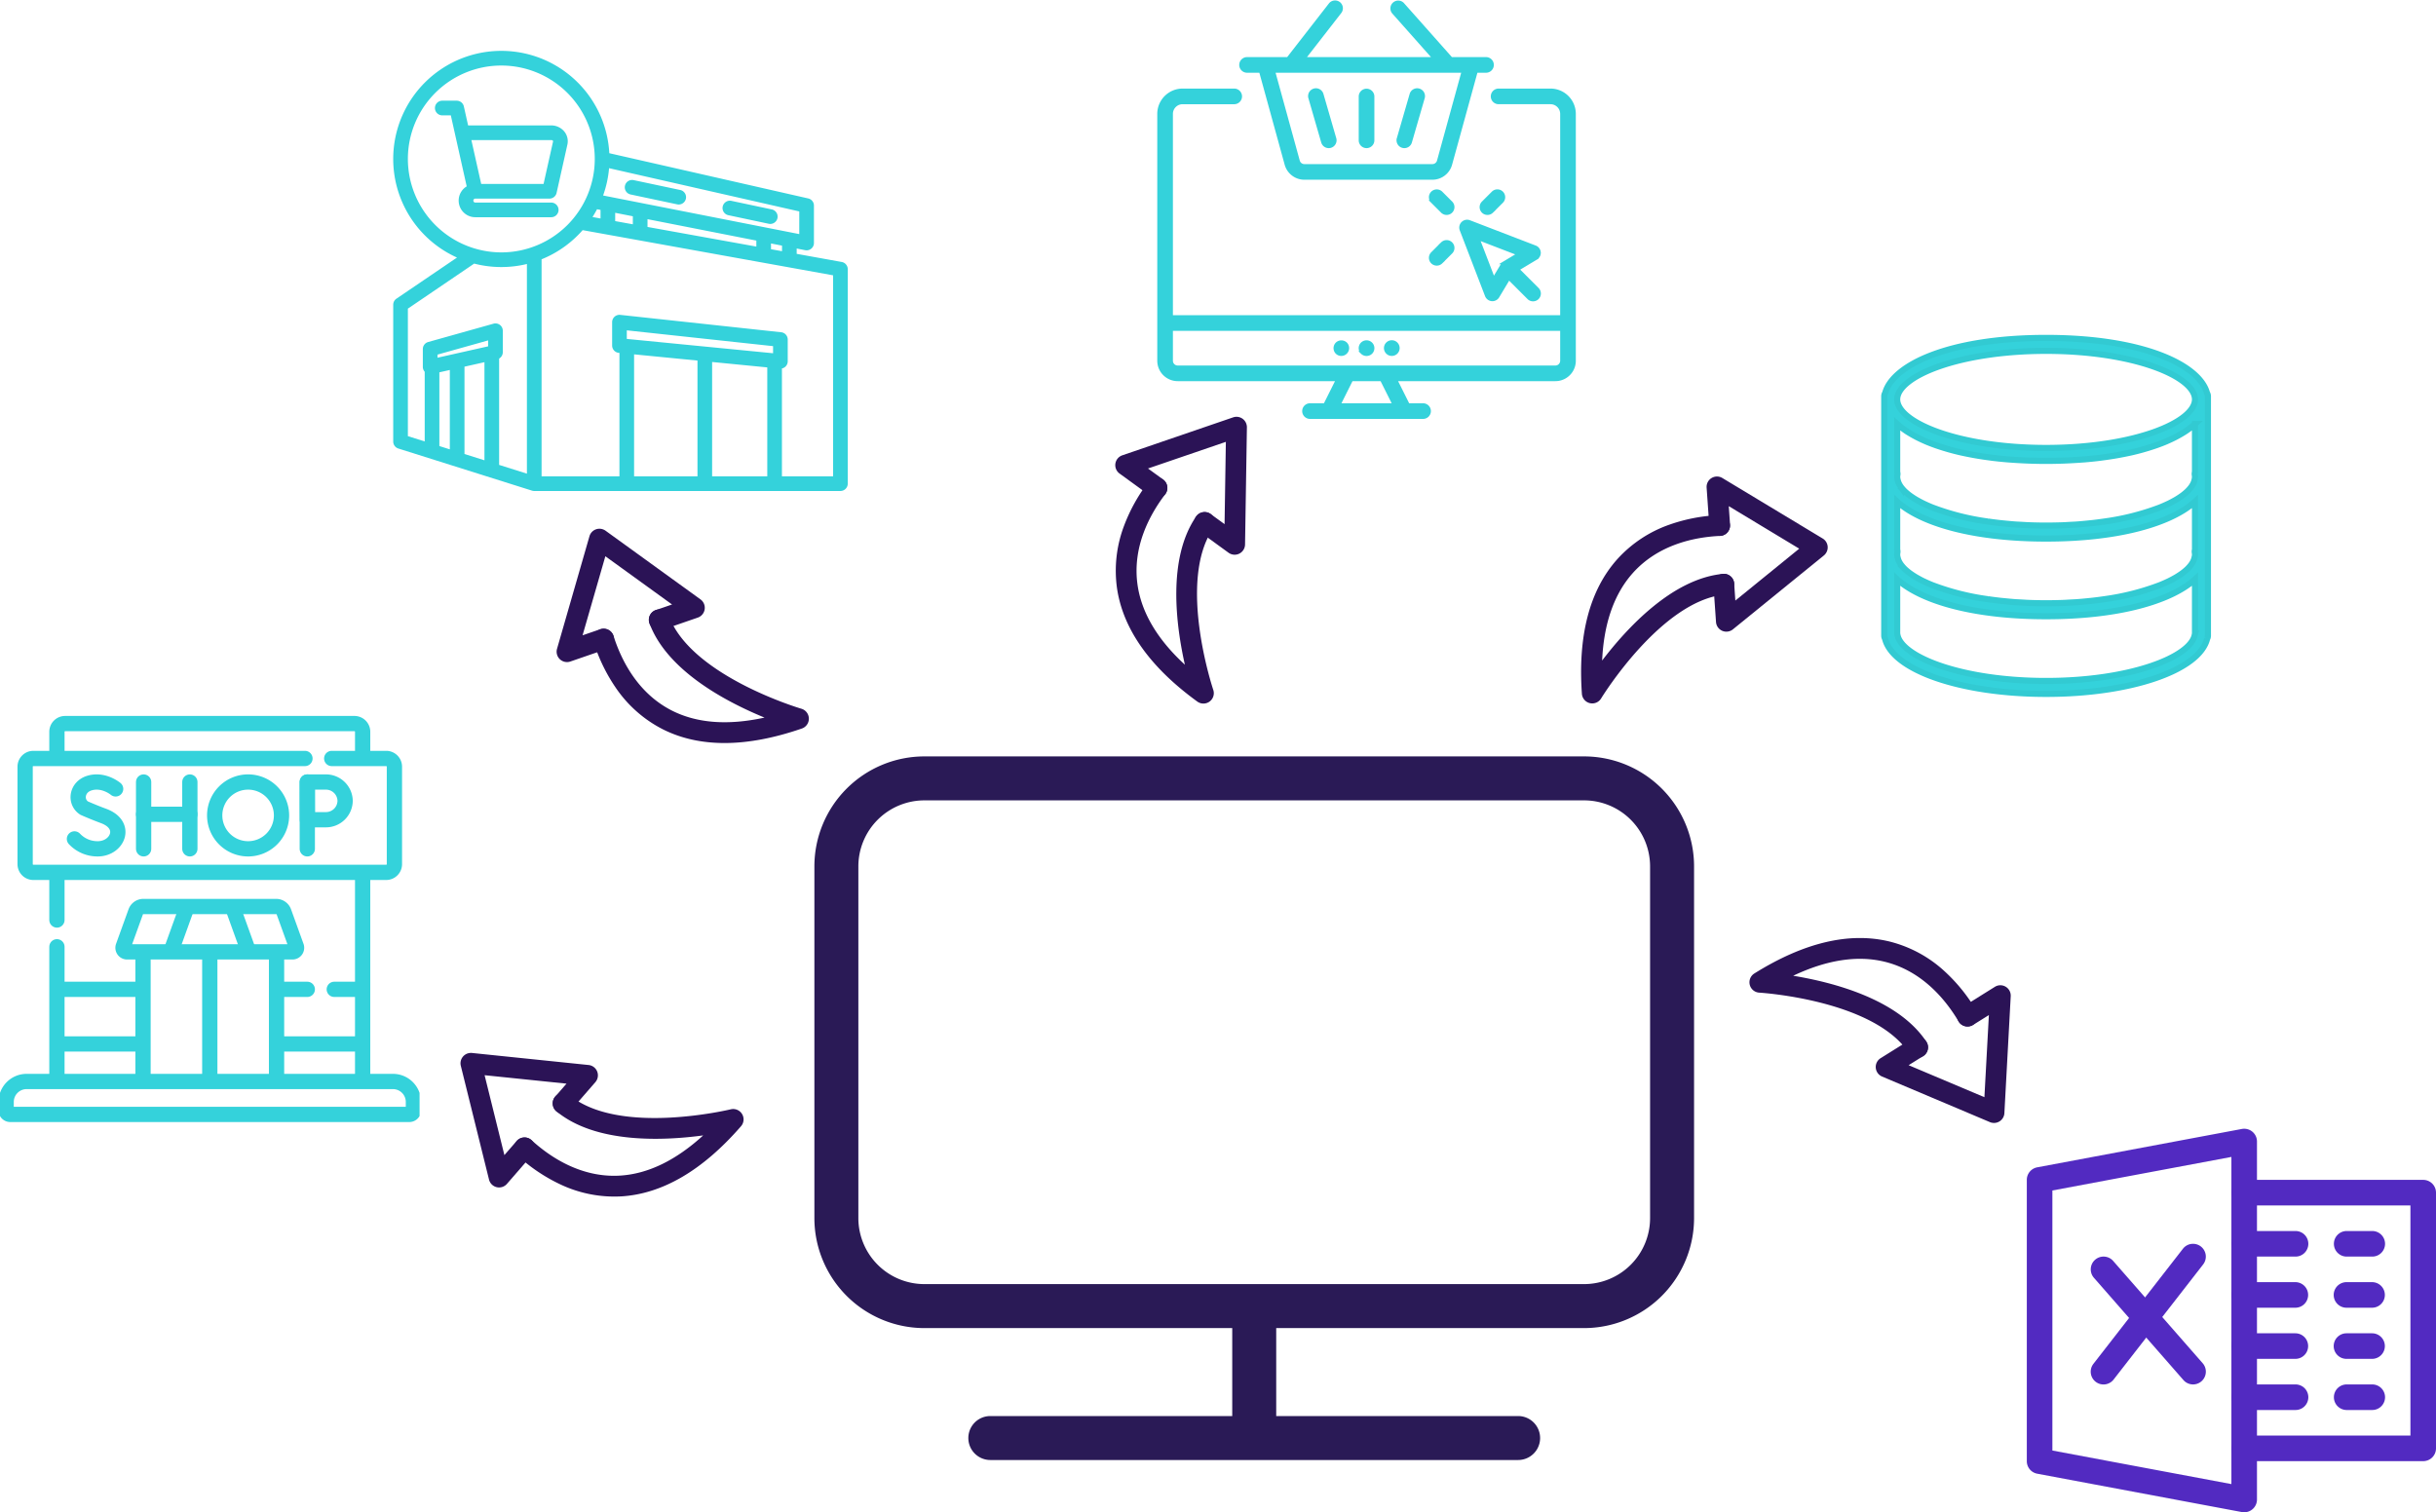 <svg xmlns="http://www.w3.org/2000/svg" xmlns:xlink="http://www.w3.org/1999/xlink" width="797.728" height="495.322" viewBox="0 0 797.728 495.322">
  <defs>
    <clipPath id="clip-path">
      <path id="path1749" d="M0-682.665H137.4v137.4H0Z" transform="translate(0 682.665)" fill="#34d2db"/>
    </clipPath>
  </defs>
  <g id="Group_4512" data-name="Group 4512" transform="translate(-542.272 -2838.078)">
    <g id="Group_4472" data-name="Group 4472">
      <g id="display" transform="translate(808.964 3044.864)">
        <path id="Path_35862" data-name="Path 35862" d="M252.063,40.96H36.009A36.05,36.05,0,0,0,0,76.969V192.2a36.05,36.05,0,0,0,36.009,36.009H136.834v28.807H57.614a7.2,7.2,0,1,0,0,14.4H230.457a7.2,7.2,0,1,0,0-14.4h-79.22V228.207H252.063A36.05,36.05,0,0,0,288.072,192.2V76.969A36.05,36.05,0,0,0,252.063,40.96ZM273.668,192.2A21.632,21.632,0,0,1,252.063,213.8H36.009A21.632,21.632,0,0,1,14.4,192.2V76.969A21.632,21.632,0,0,1,36.009,55.364H252.063a21.632,21.632,0,0,1,21.605,21.605Z" fill="#2a1a56"/>
      </g>
      <path id="database_2_" data-name="database (2)" d="M108.19,18.041C105.736,8.946,87.463,0,55.5,0S5.262,8.946,2.81,18.041A2.077,2.077,0,0,0,2.5,19.08V97.52a1.994,1.994,0,0,0,.248.956c2.5,10.377,24.9,18.124,52.752,18.124,27.785,0,50.149-7.715,52.735-18.054a2.094,2.094,0,0,0,.265-1.026V19.08A2.077,2.077,0,0,0,108.19,18.041Zm-4.1,54.007a5.216,5.216,0,0,1-.246.77,6.09,6.09,0,0,1-.3.63,7.187,7.187,0,0,1-.49.782c-.14.2-.3.392-.464.587-.235.278-.485.555-.77.831-.172.167-.36.333-.551.5-.348.3-.71.6-1.115.9-.174.129-.36.254-.545.382-.479.331-.979.659-1.529.982-.144.087-.3.17-.449.254-.632.356-1.291.71-2,1.054-.091.045-.187.087-.28.129-.795.375-1.626.744-2.514,1.1l-.076.03a82.183,82.183,0,0,1-18.149,4.6c-.036,0-.072.008-.108.015q-2.092.308-4.3.549c-.24.025-.492.042-.734.068-1.283.134-2.58.257-3.916.354-.611.045-1.251.066-1.872.1-1,.059-2,.125-3.029.161-1.683.053-3.4.087-5.154.087s-3.47-.034-5.156-.093c-1.03-.036-2.025-.1-3.029-.161-.621-.036-1.261-.059-1.872-.1-1.336-.1-2.633-.22-3.916-.354-.242-.025-.494-.042-.734-.068q-2.2-.242-4.3-.549c-.036,0-.072-.008-.108-.015a82.184,82.184,0,0,1-18.149-4.6c-.025-.008-.051-.019-.076-.03-.888-.356-1.721-.725-2.514-1.1-.091-.045-.189-.087-.28-.129-.712-.343-1.372-.7-2-1.054-.148-.085-.305-.167-.449-.254-.549-.322-1.049-.651-1.529-.982-.182-.127-.371-.252-.545-.382-.4-.3-.767-.6-1.115-.9-.189-.165-.379-.331-.551-.5a11.064,11.064,0,0,1-.77-.831c-.165-.2-.324-.39-.464-.587a7.9,7.9,0,0,1-.49-.782,6.559,6.559,0,0,1-.3-.63,5.138,5.138,0,0,1-.246-.77A4.587,4.587,0,0,1,6.74,71.02a4.526,4.526,0,0,1,.066-.717,2.113,2.113,0,0,0-.066-.943V53.621c.059.055.134.108.2.163.462.407.933.812,1.463,1.2,7.986,6.04,23.956,10.734,47.1,10.734,23.049,0,38.978-4.656,47-10.659a21.584,21.584,0,0,0,1.76-1.437l0,0V69.36a2.113,2.113,0,0,0-.066.943,4.289,4.289,0,0,1,.066.717A4.584,4.584,0,0,1,104.093,72.048Zm.167-43.867V43.92a2.113,2.113,0,0,0-.066.943,4.289,4.289,0,0,1,.066.717,4.584,4.584,0,0,1-.167,1.028,5.216,5.216,0,0,1-.246.77,6.09,6.09,0,0,1-.3.63,7.186,7.186,0,0,1-.49.782c-.14.2-.3.392-.464.587-.235.278-.485.555-.77.831-.172.167-.36.333-.551.5-.348.3-.71.6-1.115.9-.174.129-.36.254-.545.382-.479.331-.979.659-1.529.982-.144.087-.3.17-.449.254-.632.356-1.291.71-2,1.054-.091.045-.187.087-.28.129-.795.375-1.626.744-2.514,1.1l-.076.03a82.184,82.184,0,0,1-18.149,4.6c-.036,0-.072.008-.108.015q-2.092.308-4.3.549c-.24.025-.492.042-.734.068-1.283.134-2.58.257-3.916.354-.611.045-1.251.066-1.872.1-1,.059-2,.125-3.029.161-1.683.053-3.4.087-5.154.087s-3.47-.034-5.156-.093c-1.03-.036-2.025-.1-3.029-.161-.621-.036-1.261-.059-1.872-.1-1.336-.1-2.633-.22-3.916-.354-.242-.025-.494-.042-.734-.068q-2.2-.242-4.3-.549c-.036,0-.072-.008-.108-.015a82.183,82.183,0,0,1-18.149-4.6c-.025-.008-.051-.019-.076-.03-.888-.356-1.721-.725-2.514-1.1-.091-.045-.189-.087-.28-.129-.712-.343-1.372-.7-2-1.054-.148-.085-.305-.167-.449-.254-.549-.322-1.049-.651-1.529-.982-.182-.127-.371-.252-.545-.382-.4-.3-.767-.6-1.115-.9-.189-.165-.379-.331-.551-.5a11.064,11.064,0,0,1-.77-.831c-.165-.2-.324-.39-.464-.587A7.9,7.9,0,0,1,7.454,48a6.559,6.559,0,0,1-.3-.63,5.138,5.138,0,0,1-.246-.77A4.587,4.587,0,0,1,6.74,45.58a4.526,4.526,0,0,1,.066-.717,2.113,2.113,0,0,0-.066-.943V28.181c.254.231.545.458.82.687.153.127.295.254.456.382.636.5,1.323.994,2.067,1.476.155.1.329.2.49.3q.935.582,1.976,1.141c.257.138.513.273.778.409q1.161.591,2.44,1.149c.14.061.267.125.409.184.994.422,2.05.825,3.148,1.215.3.108.621.21.933.316q1.31.442,2.711.85c.337.1.668.2,1.013.293,1.24.343,2.521.67,3.865.971.184.042.384.076.57.117,1.185.259,2.415.5,3.678.723.428.076.863.148,1.3.22q1.8.3,3.71.543c.326.042.638.091.969.131,1.577.191,3.21.354,4.887.494.413.034.844.059,1.264.089q2.013.146,4.117.242c.511.023,1.02.047,1.541.066,1.827.061,3.689.106,5.618.106s3.791-.045,5.618-.106c.519-.019,1.028-.042,1.541-.066q2.105-.1,4.117-.242c.42-.032.848-.055,1.264-.089,1.677-.138,3.309-.3,4.887-.494.331-.04.642-.089.969-.131q1.9-.248,3.71-.543c.437-.072.871-.144,1.3-.22,1.264-.225,2.493-.464,3.678-.723.187-.04.386-.076.57-.117,1.344-.3,2.625-.63,3.865-.971.346-.1.676-.2,1.013-.293q1.4-.41,2.711-.85c.312-.106.63-.208.933-.316,1.1-.39,2.156-.793,3.148-1.215.142-.059.269-.123.409-.184q1.282-.56,2.44-1.149c.265-.136.524-.271.778-.409q1.04-.556,1.976-1.141c.161-.1.335-.2.49-.3.744-.481,1.431-.973,2.067-1.476.159-.127.3-.254.456-.382C103.715,28.639,104.006,28.412,104.26,28.181ZM55.5,4.24c28.737,0,48.76,8.378,48.76,15.9S84.237,36.04,55.5,36.04,6.74,27.662,6.74,20.14,26.763,4.24,55.5,4.24Zm48.76,92.65a2.162,2.162,0,0,0-.068.286c-1.2,7.333-21.056,15.183-48.692,15.183S8.01,104.51,6.808,97.177A2.31,2.31,0,0,0,6.74,96.9V79.061c.059.055.134.108.2.163.462.407.933.812,1.463,1.2,7.986,6.04,23.956,10.734,47.1,10.734,23.049,0,38.978-4.656,47-10.659a21.581,21.581,0,0,0,1.76-1.437l0,0Z" transform="translate(1156.813 2948.753)" fill="#34d2db" stroke="#32cad2" stroke-width="2"/>
      <g id="Group_4468" data-name="Group 4468" transform="matrix(-0.998, 0.07, -0.07, -0.998, 1221.798, 5540.415)">
        <path id="Path_35867" data-name="Path 35867" d="M747.652,155.43a3.415,3.415,0,0,1-.585-.051l-37.781-6.6a3.4,3.4,0,0,1-1.822-5.761l8.6-8.6a3.4,3.4,0,1,1,4.814,4.816l-3.963,3.962,26.551,4.633-4.631-26.545-4.322,4.32a3.4,3.4,0,1,1-4.816-4.814l8.957-8.957a3.4,3.4,0,0,1,5.763,1.822l6.6,37.781a3.4,3.4,0,0,1-3.362,3.99Z" transform="translate(-388.509 2231.95)" fill="#2b1356"/>
        <path id="Path_35868" data-name="Path 35868" d="M546.281,119.1a3.386,3.386,0,0,1-2.341-.934c-15.2-14.424-51.866-8.318-52.234-8.255a3.4,3.4,0,0,1-2.979-5.763c13.532-13.536,27.251-20.32,40.784-20.161a41.372,41.372,0,0,1,19.954,5.548A55.678,55.678,0,0,1,562.38,99.712a3.407,3.407,0,0,1-4.926,4.707C551.608,98.292,542,90.957,529.43,90.8c-9.163-.106-18.6,3.66-28.147,11.221,13.194-.851,35.236-.283,47.342,11.206a3.4,3.4,0,0,1-2.341,5.873Z" transform="translate(-216.32 2253.088)" fill="#2b1356"/>
      </g>
      <path id="supermaket_10_" data-name="supermaket (10)" d="M154.873,84.967l-14.749-2.661V80.56l2.787.549a2.4,2.4,0,0,0,2.864-2.356V66.5a2.4,2.4,0,0,0-1.868-2.341L78.762,49.343A35.406,35.406,0,1,0,28.887,83.52L9.052,96.992A2.4,2.4,0,0,0,8,98.978v44.8a2.4,2.4,0,0,0,1.679,2.29l43.78,13.8a2.4,2.4,0,0,0,.722.111H154.446a2.4,2.4,0,0,0,2.4-2.4V87.329A2.4,2.4,0,0,0,154.873,84.967ZM135.322,81.44l-3.609-.651V78.906l3.609.71ZM74.744,67.694l1.144.225v2.8l-2.627-.474Q74.054,69,74.744,67.694Zm5.945,1.17L86.469,70v2.627l-5.78-1.043Zm10.582,2.083,35.64,7.014v1.963l-35.64-6.429Zm49.7,4.888L76.731,63.191a35.153,35.153,0,0,0,1.952-8.942l62.29,14.165ZM12.8,51.229a30.6,30.6,0,1,1,30.6,30.6A30.64,30.64,0,0,1,12.8,51.229Zm0,49.02L34.512,85.5a35.486,35.486,0,0,0,17.268.129V154.3l-9.1-2.869V116.6a2.4,2.4,0,0,0,1.206-2.08v-7.025a2.4,2.4,0,0,0-3.049-2.312l-21.388,6a2.4,2.4,0,0,0-1.753,2.312v5.835a2.4,2.4,0,0,0,.615,1.6V143.75L12.8,142.013ZM39.083,112.6,22.5,116.323v-1.015l16.586-4.651Zm-15.971,8.511,3.421-.769v26l-3.421-1.079Zm8.223-1.848,6.541-1.47v32.13l-6.541-2.062Zm99.156.238v35.677H112.432V117.727Zm1.9-4.639-47.9-4.692v-2.81l47.9,5.175Zm-24.755,2.4v37.916H86.879V115.225Zm44.415,37.916H135.292V119.849a2.395,2.395,0,0,0,1.9-2.345v-7.13a2.4,2.4,0,0,0-2.143-2.387l-52.7-5.693a2.4,2.4,0,0,0-2.659,2.387v7.661a2.4,2.4,0,0,0,2.167,2.389l.225.022v40.419h-25.5V84.092a35.561,35.561,0,0,0,13.45-9.55l82.014,14.793ZM83.886,60.008a2.4,2.4,0,0,1,2.847-1.85l15.26,3.237a2.4,2.4,0,1,1-1,4.7l-15.26-3.237A2.4,2.4,0,0,1,83.886,60.008ZM115.9,66.8a2.4,2.4,0,0,1,2.846-1.85l13.231,2.806a2.4,2.4,0,1,1-1,4.7l-13.231-2.807A2.4,2.4,0,0,1,115.9,66.8ZM62.142,67.914a2.4,2.4,0,0,0-2.4-2.4H34.886a.649.649,0,0,1,0-1.3h24.27A2.4,2.4,0,0,0,61.5,62.337l3.513-15.708a5.056,5.056,0,0,0-.956-4.35,5.553,5.553,0,0,0-4.164-2.041H32.521l-1.39-6.216a2.4,2.4,0,0,0-2.343-1.877H24.064a2.4,2.4,0,0,0,0,4.8h2.8l1.39,6.215v0l3.811,17.044a5.445,5.445,0,0,0,2.819,10.107H59.741a2.4,2.4,0,0,0,2.4-2.4ZM59.873,45.039a.788.788,0,0,1,.444.253c.017.023.056.077.009.289L57.233,59.413H36.809l-3.1-13.859h0l-.115-.513Z" transform="translate(663.042 2838.915)" fill="#34d2db"/>
      <g id="Group_4508" data-name="Group 4508" transform="matrix(-0.899, -0.438, 0.438, -0.899, 17.274, 5315.165)">
        <path id="Path_35867-2" data-name="Path 35867" d="M747.652,155.43a3.415,3.415,0,0,1-.585-.051l-37.781-6.6a3.4,3.4,0,0,1-1.822-5.761l8.6-8.6a3.4,3.4,0,1,1,4.814,4.816l-3.963,3.962,26.551,4.633-4.631-26.545-4.322,4.32a3.4,3.4,0,1,1-4.816-4.814l8.957-8.957a3.4,3.4,0,0,1,5.763,1.822l6.6,37.781a3.4,3.4,0,0,1-3.362,3.99Z" transform="translate(-388.509 2231.95)" fill="#2b1356"/>
        <path id="Path_35868-2" data-name="Path 35868" d="M546.281,119.1a3.386,3.386,0,0,1-2.341-.934c-15.2-14.424-51.866-8.318-52.234-8.255a3.4,3.4,0,0,1-2.979-5.763c13.532-13.536,27.251-20.32,40.784-20.161a41.372,41.372,0,0,1,19.954,5.548A55.678,55.678,0,0,1,562.38,99.712a3.407,3.407,0,0,1-4.926,4.707C551.608,98.292,542,90.957,529.43,90.8c-9.163-.106-18.6,3.66-28.147,11.221,13.194-.851,35.236-.283,47.342,11.206a3.4,3.4,0,0,1-2.341,5.873Z" transform="translate(-216.32 2253.088)" fill="#2b1356"/>
      </g>
      <g id="Group_4509" data-name="Group 4509" transform="translate(-1351.245 3705.667) rotate(-99)">
        <path id="Path_35867-3" data-name="Path 35867" d="M747.652,155.43a3.415,3.415,0,0,1-.585-.051l-37.781-6.6a3.4,3.4,0,0,1-1.822-5.761l8.6-8.6a3.4,3.4,0,1,1,4.814,4.816l-3.963,3.962,26.551,4.633-4.631-26.545-4.322,4.32a3.4,3.4,0,1,1-4.816-4.814l8.957-8.957a3.4,3.4,0,0,1,5.763,1.822l6.6,37.781a3.4,3.4,0,0,1-3.362,3.99Z" transform="translate(-388.509 2231.95)" fill="#2b1356"/>
        <path id="Path_35868-3" data-name="Path 35868" d="M546.281,119.1a3.386,3.386,0,0,1-2.341-.934c-15.2-14.424-51.866-8.318-52.234-8.255a3.4,3.4,0,0,1-2.979-5.763c13.532-13.536,27.251-20.32,40.784-20.161a41.372,41.372,0,0,1,19.954,5.548A55.678,55.678,0,0,1,562.38,99.712a3.407,3.407,0,0,1-4.926,4.707C551.608,98.292,542,90.957,529.43,90.8c-9.163-.106-18.6,3.66-28.147,11.221,13.194-.851,35.236-.283,47.342,11.206a3.4,3.4,0,0,1-2.341,5.873Z" transform="translate(-216.32 2253.088)" fill="#2b1356"/>
      </g>
      <g id="Group_4510" data-name="Group 4510" transform="translate(-897.443 1724.398) rotate(-49)">
        <path id="Path_35867-4" data-name="Path 35867" d="M747.652,155.43a3.415,3.415,0,0,1-.585-.051l-37.781-6.6a3.4,3.4,0,0,1-1.822-5.761l8.6-8.6a3.4,3.4,0,1,1,4.814,4.816l-3.963,3.962,26.551,4.633-4.631-26.545-4.322,4.32a3.4,3.4,0,1,1-4.816-4.814l8.957-8.957a3.4,3.4,0,0,1,5.763,1.822l6.6,37.781a3.4,3.4,0,0,1-3.362,3.99Z" transform="translate(-388.509 2231.95)" fill="#2b1356"/>
        <path id="Path_35868-4" data-name="Path 35868" d="M546.281,119.1a3.386,3.386,0,0,1-2.341-.934c-15.2-14.424-51.866-8.318-52.234-8.255a3.4,3.4,0,0,1-2.979-5.763c13.532-13.536,27.251-20.32,40.784-20.161a41.372,41.372,0,0,1,19.954,5.548A55.678,55.678,0,0,1,562.38,99.712a3.407,3.407,0,0,1-4.926,4.707C551.608,98.292,542,90.957,529.43,90.8c-9.163-.106-18.6,3.66-28.147,11.221,13.194-.851,35.236-.283,47.342,11.206a3.4,3.4,0,0,1-2.341,5.873Z" transform="translate(-216.32 2253.088)" fill="#2b1356"/>
      </g>
      <g id="Group_4511" data-name="Group 4511" transform="matrix(0.974, 0.225, -0.225, 0.974, 1381.839, 799.678)">
        <path id="Path_35867-5" data-name="Path 35867" d="M747.652,155.43a3.415,3.415,0,0,1-.585-.051l-37.781-6.6a3.4,3.4,0,0,1-1.822-5.761l8.6-8.6a3.4,3.4,0,1,1,4.814,4.816l-3.963,3.962,26.551,4.633-4.631-26.545-4.322,4.32a3.4,3.4,0,1,1-4.816-4.814l8.957-8.957a3.4,3.4,0,0,1,5.763,1.822l6.6,37.781a3.4,3.4,0,0,1-3.362,3.99Z" transform="translate(-388.509 2231.95)" fill="#2b1356"/>
        <path id="Path_35868-5" data-name="Path 35868" d="M546.281,119.1a3.386,3.386,0,0,1-2.341-.934c-15.2-14.424-51.866-8.318-52.234-8.255a3.4,3.4,0,0,1-2.979-5.763c13.532-13.536,27.251-20.32,40.784-20.161a41.372,41.372,0,0,1,19.954,5.548A55.678,55.678,0,0,1,562.38,99.712a3.407,3.407,0,0,1-4.926,4.707C551.608,98.292,542,90.957,529.43,90.8c-9.163-.106-18.6,3.66-28.147,11.221,13.194-.851,35.236-.283,47.342,11.206a3.4,3.4,0,0,1-2.341,5.873Z" transform="translate(-216.32 2253.088)" fill="#2b1356"/>
      </g>
    </g>
    <g id="g1743" transform="translate(542.272 3753.046)">
      <g id="g1745" transform="translate(0 -682.665)">
        <g id="g1747" clip-path="url(#clip-path)">
          <g id="g1753" transform="translate(40.28 64.607)">
            <path id="path1755" d="M-220.232-58.975h-54.152a1.342,1.342,0,0,1-1.262-1.8l4.078-11.291a2.684,2.684,0,0,1,2.524-1.772h43.472a2.684,2.684,0,0,1,2.524,1.772l4.078,11.291A1.342,1.342,0,0,1-220.232-58.975Z" transform="translate(275.727 73.836)" fill="none" stroke="#34d2db" stroke-linecap="round" stroke-linejoin="round" stroke-width="5"/>
          </g>
          <g id="g1757" transform="translate(68.699 79.736)">
            <path id="path1759" d="M0,0V41.62" fill="none" stroke="#34d2db" stroke-linecap="round" stroke-linejoin="round" stroke-width="5"/>
          </g>
          <g id="g1761" transform="translate(2.013 121.917)">
            <path id="path1763" d="M-502.667,0H-622.623a6.709,6.709,0,0,0-6.709,6.709V9.444a1.342,1.342,0,0,0,1.342,1.342H-497.3a1.342,1.342,0,0,0,1.342-1.342V6.709A6.709,6.709,0,0,0-502.667,0Z" transform="translate(629.332 0)" fill="none" stroke="#34d2db" stroke-linecap="round" stroke-linejoin="round" stroke-width="5"/>
          </g>
          <g id="g1765" transform="translate(47.031 23.832)">
            <path id="path1767" d="M0,0V21.882" fill="none" stroke="#34d2db" stroke-linecap="round" stroke-linejoin="round" stroke-width="5"/>
          </g>
          <g id="g1769" transform="translate(62.173 23.832)">
            <path id="path1771" d="M0,0V21.882" fill="none" stroke="#34d2db" stroke-linecap="round" stroke-linejoin="round" stroke-width="5"/>
          </g>
          <g id="g1773" transform="translate(47.031 34.398)">
            <path id="path1775" d="M0,0H15.143" fill="none" stroke="#34d2db" stroke-linecap="round" stroke-linejoin="round" stroke-width="5"/>
          </g>
          <g id="g1777" transform="translate(24.379 23.832)">
            <path id="path1779" d="M-53.521-8.927s-3.927-3.3-8.557-1.906c-4.252,1.281-4.846,6.183-1.77,8.189,0,0,3.018,1.346,6.366,2.581,8.058,2.972,4.587,10.768-1.9,10.768a10.334,10.334,0,0,1-7.625-3.244" transform="translate(67.008 11.177)" fill="none" stroke="#34d2db" stroke-linecap="round" stroke-linejoin="round" stroke-width="5"/>
          </g>
          <g id="g1781" transform="translate(100.631 23.832)">
            <path id="path1783" d="M0,0V21.882" fill="none" stroke="#34d2db" stroke-linecap="round" stroke-linejoin="round" stroke-width="5"/>
          </g>
          <g id="g1785" transform="translate(100.631 23.832)">
            <path id="path1787" d="M-49.166-24.506a6.28,6.28,0,0,1-6.3,6.175c-1.691,0-6.05.027-6.05.027s-.027-4.483-.027-6.2c0-1.412-.015-6.175-.015-6.175h6.093A6.28,6.28,0,0,1-49.166-24.506Z" transform="translate(61.555 30.681)" fill="none" stroke="#34d2db" stroke-linecap="round" stroke-linejoin="round" stroke-width="5"/>
          </g>
          <g id="g1789" transform="translate(70.307 23.832)">
            <path id="path1791" d="M-86.838-43.419A10.941,10.941,0,0,1-97.779-32.478,10.941,10.941,0,0,1-108.72-43.419,10.941,10.941,0,0,1-97.779-54.36,10.941,10.941,0,0,1-86.838-43.419Z" transform="translate(108.72 54.36)" fill="none" stroke="#34d2db" stroke-linecap="round" stroke-linejoin="round" stroke-width="5"/>
          </g>
          <g id="g1793" transform="translate(90.564 80.005)">
            <path id="path1795" d="M0,0V41.376" fill="none" stroke="#34d2db" stroke-linecap="round" stroke-linejoin="round" stroke-width="5"/>
          </g>
          <g id="g1797" transform="translate(46.835 80.005)">
            <path id="path1799" d="M0-164.2v-41.376" transform="translate(0 205.574)" fill="none" stroke="#34d2db" stroke-linecap="round" stroke-linejoin="round" stroke-width="5"/>
          </g>
          <g id="g1801" transform="translate(18.643 4.696)">
            <path id="path1803" d="M-397.3-39.078v-7.164a2.684,2.684,0,0,0-2.684-2.684h-94.747a2.684,2.684,0,0,0-2.684,2.684v7.9" transform="translate(497.415 48.925)" fill="none" stroke="#34d2db" stroke-linecap="round" stroke-linejoin="round" stroke-width="5"/>
          </g>
          <g id="g1805" transform="translate(118.756 55.415)">
            <path id="path1807" d="M0-261.687v-65.941" transform="translate(0 327.629)" fill="none" stroke="#34d2db" stroke-linecap="round" stroke-linejoin="round" stroke-width="5"/>
          </g>
          <g id="g1809" transform="translate(56.288 65.463)">
            <path id="path1811" d="M0-51.688,4.7-64.713" transform="translate(0 64.713)" fill="none" stroke="#34d2db" stroke-linecap="round" stroke-linejoin="round" stroke-width="5"/>
          </g>
          <g id="g1813" transform="translate(76.407 65.463)">
            <path id="path1815" d="M0,0,4.7,13.025" fill="none" stroke="#34d2db" stroke-linecap="round" stroke-linejoin="round" stroke-width="5"/>
          </g>
          <g id="g1817" transform="translate(91.938 109.623)">
            <path id="path1819" d="M-104.3,0h-26.282" transform="translate(130.581)" fill="none" stroke="#34d2db" stroke-linecap="round" stroke-linejoin="round" stroke-width="5"/>
          </g>
          <g id="g1821" transform="translate(19.179 91.738)">
            <path id="path1823" d="M0,0H26.428" fill="none" stroke="#34d2db" stroke-linecap="round" stroke-linejoin="round" stroke-width="5"/>
          </g>
          <g id="g1825" transform="translate(19.179 109.623)">
            <path id="path1827" d="M-104.881,0h-26.428" transform="translate(131.309)" fill="none" stroke="#34d2db" stroke-linecap="round" stroke-linejoin="round" stroke-width="5"/>
          </g>
          <g id="g1829" transform="translate(18.643 77.8)">
            <path id="path1831" d="M0,0V43.557" fill="none" stroke="#34d2db" stroke-linecap="round" stroke-linejoin="round" stroke-width="5"/>
          </g>
          <g id="g1833" transform="translate(18.643 54.939)">
            <path id="path1835" d="M0,0V14.09" fill="none" stroke="#34d2db" stroke-linecap="round" stroke-linejoin="round" stroke-width="5"/>
          </g>
          <g id="g1837" transform="translate(109.464 91.738)">
            <path id="path1839" d="M0,0H8.755" fill="none" stroke="#34d2db" stroke-linecap="round" stroke-linejoin="round" stroke-width="5"/>
          </g>
          <g id="g1841" transform="translate(91.758 91.738)">
            <path id="path1843" d="M0,0H8.873" fill="none" stroke="#34d2db" stroke-linecap="round" stroke-linejoin="round" stroke-width="5"/>
          </g>
          <g id="g1845" transform="translate(8.233 16.122)">
            <path id="path1847" d="M-398.43,0h17.851A2.684,2.684,0,0,1-377.9,2.684V34.617a2.684,2.684,0,0,1-2.684,2.684H-496.145a2.684,2.684,0,0,1-2.684-2.684V2.684A2.684,2.684,0,0,1-496.145,0H-407.2" transform="translate(498.828 0)" fill="none" stroke="#34d2db" stroke-linecap="round" stroke-linejoin="round" stroke-width="5"/>
          </g>
        </g>
      </g>
    </g>
    <path id="marketplace" d="M77.392,18.825a2.063,2.063,0,0,0-2.892.363L60.687,36.946c-3.329,0-10.127,0-13.424,0a2.062,2.062,0,0,0,0,4.123h4.45l8.393,30.5a6.2,6.2,0,0,0,5.961,4.545H108a6.2,6.2,0,0,0,5.961-4.544l8.393-30.5H125.6a2.062,2.062,0,0,0,0-4.123H114.162L98.305,19.084a2.063,2.063,0,0,0-3.084,2.738l13.425,15.124H65.908L77.752,21.719a2.062,2.062,0,0,0-.36-2.893ZM118.08,41.069l-8.091,29.411A2.067,2.067,0,0,1,108,71.994H66.067A2.066,2.066,0,0,1,64.08,70.48l-8.092-29.41ZM84.372,63.747V49.316a2.062,2.062,0,0,1,4.123,0V63.747a2.062,2.062,0,0,1-4.123,0Zm12.45-.573,4.209-14.529a2.062,2.062,0,0,1,3.962,1.148l-4.208,14.529a2.063,2.063,0,0,1-3.962-1.148ZM67.875,49.792a2.062,2.062,0,1,1,3.962-1.148l4.209,14.529a2.063,2.063,0,0,1-3.962,1.148Zm78.8-2.538H129.727a2.062,2.062,0,1,0,0,4.123h16.946a3.674,3.674,0,0,1,3.67,3.669v66.425H22.523V55.047a3.674,3.674,0,0,1,3.67-3.669H43.139a2.062,2.062,0,0,0,0-4.123H26.193A7.8,7.8,0,0,0,18.4,55.047V135.9a6.192,6.192,0,0,0,6.185,6.185H76.912l-4.123,8.246h-4.91a2.062,2.062,0,0,0,0,4.123h37.109a2.062,2.062,0,0,0,0-4.123h-4.91l-4.123-8.246h52.327a6.192,6.192,0,0,0,6.185-6.185V55.047a7.8,7.8,0,0,0-7.793-7.793ZM77.4,150.335l4.123-8.246h9.821l4.123,8.246ZM150.344,135.9a2.064,2.064,0,0,1-2.062,2.062H24.585a2.064,2.064,0,0,1-2.062-2.062V125.6h127.82Zm-7.36-35.514a2.062,2.062,0,0,0-1.313-1.747l-21.587-8.3A2.076,2.076,0,0,0,117.419,93l8.3,21.587a2.077,2.077,0,0,0,3.694.321l3.623-6.039,6.434,6.439a2.062,2.062,0,1,0,2.916-2.915l-6.436-6.436,6.039-3.624a2.059,2.059,0,0,0,.992-1.946Zm-11.417,3.393a2.07,2.07,0,0,0-.707.707l-2.806,4.678-5.12-13.312,13.312,5.12Zm-20.324-16.7-3.32-3.321a2.062,2.062,0,0,1,2.915-2.915l3.32,3.321a2.062,2.062,0,0,1-2.915,2.915Zm19.521-3.321-3.32,3.321a2.062,2.062,0,0,1-2.915-2.915l3.32-3.321a2.062,2.062,0,0,1,2.915,2.916Zm-16.605,16.605-3.32,3.321a2.062,2.062,0,0,1-2.915-2.915l3.32-3.321A2.062,2.062,0,0,1,114.158,100.364Zm-37.435,32.88a2.09,2.09,0,0,1,0-2.927,2.111,2.111,0,0,1,2.927,0,2.07,2.07,0,0,1-2.927,2.927Zm8.246,0a2.07,2.07,0,1,1,2.927,0A2.093,2.093,0,0,1,84.969,133.244Zm8.246-2.927a2.07,2.07,0,1,1,2.927,2.927,2.07,2.07,0,0,1-2.927-2.927Z" transform="translate(903.348 2820.333)" fill="#34d2db" stroke="#34d2db" stroke-width="1"/>
    <g id="excel_9_" data-name="excel (9)" transform="translate(1206 3191.771)">
      <g id="Group_4439" data-name="Group 4439" transform="translate(0 16.01)">
        <g id="Group_4438" data-name="Group 4438">
          <path id="Path_35869" data-name="Path 35869" d="M73.859,16.968a4.215,4.215,0,0,0-3.442-.888l-67,12.563A4.176,4.176,0,0,0,0,32.755V124.88a4.182,4.182,0,0,0,3.417,4.112l67,12.563a4.006,4.006,0,0,0,.771.075,4.188,4.188,0,0,0,4.187-4.188V20.192A4.176,4.176,0,0,0,73.859,16.968ZM67,132.392,8.375,121.4V36.23L67,25.242Z" transform="translate(0 -16.01)" fill="#522ac1"/>
        </g>
      </g>
      <g id="Group_4441" data-name="Group 4441" transform="translate(67 32.755)">
        <g id="Group_4440" data-name="Group 4440" transform="translate(0 0)">
          <path id="Path_35870" data-name="Path 35870" d="M318.813,79.99H260.187a4.188,4.188,0,0,0,0,8.375h54.438V163.74H260.187a4.188,4.188,0,0,0,0,8.375h58.625A4.189,4.189,0,0,0,323,167.928V84.177A4.189,4.189,0,0,0,318.813,79.99Z" transform="translate(-256 -79.99)" fill="#522ac1"/>
        </g>
      </g>
      <g id="Group_4443" data-name="Group 4443" transform="translate(67 49.505)">
        <g id="Group_4442" data-name="Group 4442" transform="translate(0 0)">
          <path id="Path_35871" data-name="Path 35871" d="M276.937,143.99h-16.75a4.188,4.188,0,0,0,0,8.375h16.75a4.188,4.188,0,1,0,0-8.375Z" transform="translate(-256 -143.99)" fill="#522ac1"/>
        </g>
      </g>
      <g id="Group_4445" data-name="Group 4445" transform="translate(67 66.255)">
        <g id="Group_4444" data-name="Group 4444">
          <path id="Path_35872" data-name="Path 35872" d="M276.937,207.99h-16.75a4.187,4.187,0,0,0,0,8.375h16.75a4.187,4.187,0,1,0,0-8.375Z" transform="translate(-256 -207.99)" fill="#522ac1"/>
        </g>
      </g>
      <g id="Group_4447" data-name="Group 4447" transform="translate(67 83.005)">
        <g id="Group_4446" data-name="Group 4446">
          <path id="Path_35873" data-name="Path 35873" d="M276.937,271.99h-16.75a4.187,4.187,0,0,0,0,8.375h16.75a4.187,4.187,0,1,0,0-8.375Z" transform="translate(-256 -271.99)" fill="#522ac1"/>
        </g>
      </g>
      <g id="Group_4449" data-name="Group 4449" transform="translate(67 99.755)">
        <g id="Group_4448" data-name="Group 4448">
          <path id="Path_35874" data-name="Path 35874" d="M276.937,335.99h-16.75a4.188,4.188,0,0,0,0,8.375h16.75a4.188,4.188,0,1,0,0-8.375Z" transform="translate(-256 -335.99)" fill="#522ac1"/>
        </g>
      </g>
      <g id="Group_4451" data-name="Group 4451" transform="translate(100.5 49.505)">
        <g id="Group_4450" data-name="Group 4450" transform="translate(0 0)">
          <path id="Path_35875" data-name="Path 35875" d="M396.563,143.99h-8.375a4.188,4.188,0,0,0,0,8.375h8.375a4.188,4.188,0,1,0,0-8.375Z" transform="translate(-384 -143.99)" fill="#522ac1"/>
        </g>
      </g>
      <g id="Group_4453" data-name="Group 4453" transform="translate(100.5 66.255)">
        <g id="Group_4452" data-name="Group 4452">
          <path id="Path_35876" data-name="Path 35876" d="M396.563,207.99h-8.375a4.187,4.187,0,1,0,0,8.375h8.375a4.187,4.187,0,1,0,0-8.375Z" transform="translate(-384 -207.99)" fill="#522ac1"/>
        </g>
      </g>
      <g id="Group_4455" data-name="Group 4455" transform="translate(100.5 83.005)">
        <g id="Group_4454" data-name="Group 4454">
          <path id="Path_35877" data-name="Path 35877" d="M396.563,271.99h-8.375a4.187,4.187,0,1,0,0,8.375h8.375a4.187,4.187,0,1,0,0-8.375Z" transform="translate(-384 -271.99)" fill="#522ac1"/>
        </g>
      </g>
      <g id="Group_4457" data-name="Group 4457" transform="translate(100.5 99.755)">
        <g id="Group_4456" data-name="Group 4456">
          <path id="Path_35878" data-name="Path 35878" d="M396.563,335.99h-8.375a4.188,4.188,0,0,0,0,8.375h8.375a4.188,4.188,0,1,0,0-8.375Z" transform="translate(-384 -335.99)" fill="#522ac1"/>
        </g>
      </g>
      <g id="Group_4459" data-name="Group 4459" transform="translate(20.939 57.878)">
        <g id="Group_4458" data-name="Group 4458" transform="translate(0 0)">
          <path id="Path_35879" data-name="Path 35879" d="M116.661,210.917l-29.313-33.5a4.187,4.187,0,0,0-6.306,5.511l29.313,33.5a4.187,4.187,0,0,0,6.306-5.511Z" transform="translate(-80.004 -175.984)" fill="#522ac1"/>
        </g>
      </g>
      <g id="Group_4461" data-name="Group 4461" transform="translate(20.937 53.693)">
        <g id="Group_4460" data-name="Group 4460" transform="translate(0 0)">
          <path id="Path_35880" data-name="Path 35880" d="M116.071,160.879a4.187,4.187,0,0,0-5.879.729L80.879,199.3a4.189,4.189,0,0,0,6.608,5.151L116.8,166.758A4.185,4.185,0,0,0,116.071,160.879Z" transform="translate(-79.999 -159.992)" fill="#522ac1"/>
        </g>
      </g>
    </g>
  </g>
</svg>
